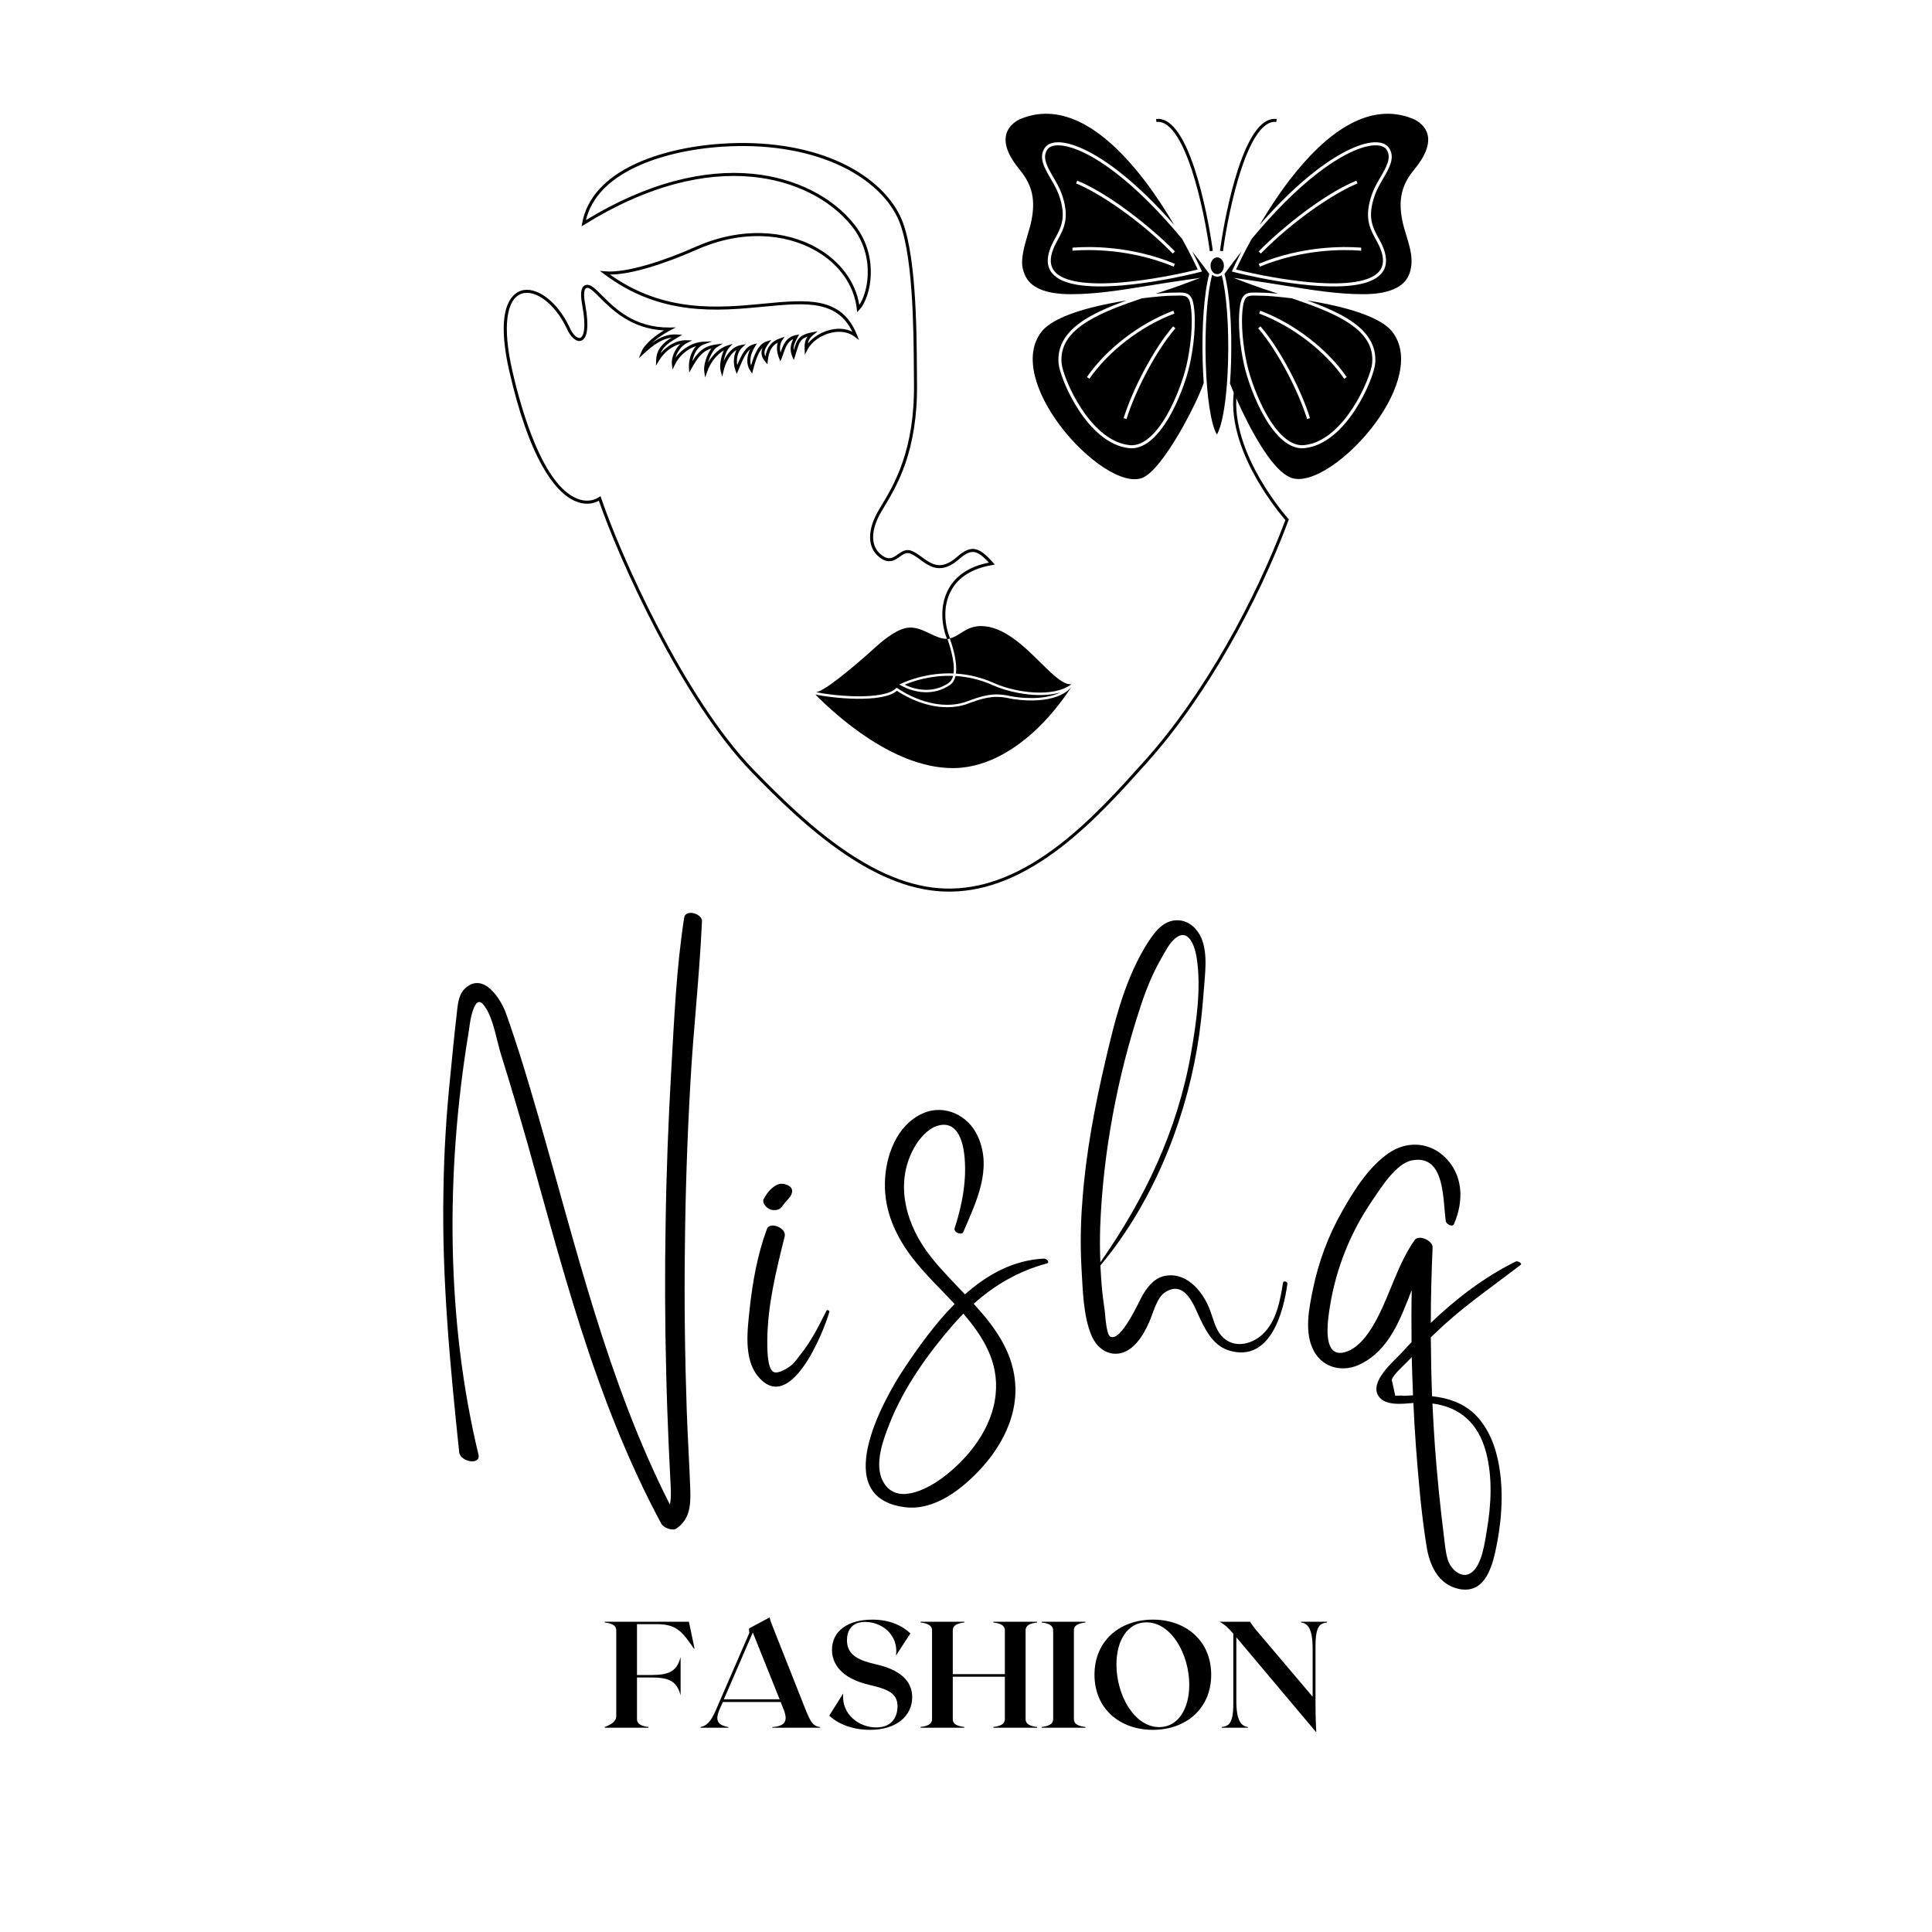 <svg xmlns="http://www.w3.org/2000/svg" xmlns:xlink="http://www.w3.org/1999/xlink" width="512" zoomAndPan="magnify" viewBox="0 0 384 384" height="512" preserveAspectRatio="xMidYMid meet" version="1.0"><defs><g/><clipPath id="39db9abf76"><path d="M 100.117 28 L 256.258 28 L 256.258 177.125 L 100.117 177.125 Z M 100.117 28 " clip-rule="nonzero"/></clipPath><clipPath id="22285bf4a4"><path d="M 243.082 22.609 L 283.863 22.609 L 283.863 95.309 L 243.082 95.309 Z M 243.082 22.609 " clip-rule="nonzero"/></clipPath></defs><g clip-path="url(#39db9abf76)"><path fill="#000000" d="M 188.625 177.219 C 181.906 177.219 174.887 174.613 167.188 169.258 C 160.605 164.684 154.754 158.969 149.41 153.473 C 135.559 139.23 122.875 110.766 119.031 99.527 C 117.68 100.262 116.082 100.316 114.484 99.668 C 112.141 98.719 109.895 96.363 107.816 92.668 C 105.297 88.207 103.086 81.875 101.246 73.844 C 98.316 61.086 101.828 58.379 103.473 57.809 C 104.957 57.293 106.77 57.75 108.578 59.09 C 110.363 60.414 111.992 62.5 113.16 64.965 C 113.859 66.598 114.785 67.309 115.305 67.152 C 116.012 66.938 116.551 65.137 115.742 60.766 C 115.379 58.793 115.418 57.602 115.875 57.02 C 116.074 56.766 116.34 56.629 116.668 56.609 C 117.488 56.559 118.336 57.406 119.613 58.688 C 122.191 61.266 126.082 65.168 133.062 65.094 L 134.332 65.078 L 133.203 65.66 C 133.172 65.676 131.125 66.742 129.566 68.176 C 131.18 67.012 132.777 66.348 134.633 66.48 L 135.594 66.547 L 134.766 67.039 C 134.676 67.094 134.582 67.152 134.48 67.207 C 133.293 67.906 131.875 68.742 131.293 70.223 C 132.684 68.605 134.629 67.578 136.379 67.625 L 137.586 67.656 L 136.504 68.195 C 135.402 68.746 134.594 69.953 134.277 71.078 C 135.695 69.113 137.914 68.02 139.641 67.934 L 141.574 67.836 L 139.762 68.516 C 138.648 68.934 137.871 70.352 137.621 71.773 C 138.773 69.938 139.898 68.797 142.266 68.477 L 143.688 68.281 L 142.465 69.031 C 141.844 69.41 141.094 70.758 140.742 72.047 C 141.699 70.418 143.102 69.148 144.543 68.691 L 145.613 68.352 L 144.859 69.18 C 144.441 69.641 144.027 70.723 143.84 71.766 C 144.523 70.27 145.645 68.902 147.199 68.605 L 148.23 68.406 L 147.461 69.121 C 146.672 69.852 146.316 71.254 146.523 72.566 C 147.406 70.488 148.176 68.887 149.715 68.457 L 150.449 68.254 L 150.055 68.902 C 149.43 69.93 148.852 71.348 149.285 72.656 C 149.898 70.457 150.777 68.34 152.402 67.844 L 153.285 67.574 L 152.734 68.312 C 151.895 69.43 151.809 70.16 152.125 70.832 C 152.496 68.891 153.387 67.82 155.086 67.23 L 155.934 66.934 L 155.438 67.684 C 155.039 68.281 154.938 69.152 155.133 70.074 C 155.141 70.055 155.148 70.035 155.156 70.016 C 155.656 68.59 156.223 66.973 158.211 66.602 L 158.84 66.484 L 158.531 67.047 C 158.035 67.941 157.668 68.703 157.758 69.609 C 157.766 69.586 157.773 69.562 157.781 69.543 C 158.367 67.629 158.688 66.574 161.367 66.062 L 162.527 65.844 L 161.617 66.594 C 160.969 67.125 160.68 67.648 160.574 68.281 C 161.629 66.969 163.332 65.93 165.168 65.527 C 166.719 65.184 168.188 65.328 169.395 65.926 C 168.047 63.125 165.98 61.5 162.965 60.848 C 159.887 60.184 156.152 60.539 151.824 60.953 C 142.68 61.828 131.297 62.918 120.078 54.473 L 119.234 53.836 L 120.289 53.93 C 124.637 54.324 132.543 51.609 137.992 49.168 C 142.457 47.168 146.965 46.215 151.387 46.332 C 155.402 46.441 159.215 47.465 162.414 49.297 C 167.023 51.926 170.043 56.02 170.793 60.605 C 171.625 59.375 172.387 57.195 172.469 54.535 C 172.547 52.07 172.062 48.402 169.305 44.949 C 164.977 39.531 157.789 35.961 149.59 35.152 C 144.758 34.676 139.625 35.141 134.336 36.531 C 128.422 38.094 122.309 40.816 116.172 44.633 L 115.586 44.992 L 115.715 44.32 C 116.637 39.43 120.109 35.512 126.035 32.688 C 130.73 30.445 136.949 28.98 143.539 28.555 C 152.086 28.004 160.004 29.195 166.426 32.004 C 172.316 34.578 176.75 38.465 178.914 42.945 C 182.098 49.539 182.195 65.367 182.242 73.871 C 182.25 74.781 182.254 75.609 182.262 76.344 C 182.41 89.656 178.238 96.594 175.742 100.738 C 175.527 101.098 175.324 101.438 175.137 101.758 C 173.035 105.352 173.008 108.508 175.07 110.203 C 176.621 111.48 177.48 110.871 178.48 110.164 C 179.219 109.637 180.059 109.047 181.152 109.469 C 181.879 109.746 182.535 110.227 183.234 110.738 C 185.188 112.16 187.035 113.508 190.305 110.621 C 191.559 109.516 192.547 109.051 193.504 109.109 C 194.812 109.195 195.992 110.254 197.359 111.82 L 197.715 112.223 L 197.184 112.316 C 193.238 112.992 190.496 114.699 189.035 117.391 C 187.273 120.633 187.828 124.523 188.84 126.867 L 188.285 127.105 C 187.223 124.637 186.641 120.535 188.504 117.105 C 189.988 114.367 192.695 112.586 196.551 111.82 C 195.242 110.387 194.332 109.77 193.465 109.715 C 192.676 109.66 191.828 110.082 190.703 111.07 C 187.07 114.277 184.844 112.656 182.879 111.223 C 182.215 110.738 181.586 110.281 180.938 110.031 C 180.145 109.723 179.535 110.156 178.828 110.656 C 177.832 111.363 176.594 112.238 174.684 110.668 C 172.379 108.77 172.352 105.324 174.617 101.453 C 174.805 101.129 175.012 100.789 175.227 100.43 C 177.688 96.34 181.805 89.492 181.66 76.348 C 181.652 75.617 181.648 74.785 181.641 73.875 C 181.59 65.418 181.496 49.68 178.371 43.207 C 176.27 38.855 171.941 35.074 166.184 32.559 C 159.848 29.789 152.031 28.613 143.578 29.156 C 137.062 29.574 130.926 31.023 126.297 33.23 C 120.836 35.836 117.527 39.371 116.453 43.75 C 122.441 40.094 128.402 37.473 134.184 35.953 C 139.543 34.539 144.746 34.066 149.648 34.551 C 158.012 35.375 165.348 39.027 169.777 44.574 C 172.648 48.168 173.152 51.988 173.074 54.555 C 172.984 57.426 172.098 60.172 170.816 61.559 L 170.367 62.043 L 170.293 61.387 C 169.773 56.707 166.793 52.488 162.117 49.82 C 159 48.039 155.285 47.043 151.371 46.938 C 147.039 46.816 142.621 47.754 138.238 49.719 C 136.355 50.562 127.109 54.566 121.242 54.574 C 132.012 62.246 142.945 61.199 151.77 60.355 C 160.434 59.523 167.277 58.867 170.336 66.578 L 170.742 67.594 L 169.875 66.93 C 168.684 66.016 167.059 65.727 165.297 66.113 C 163.211 66.574 161.324 67.898 160.496 69.492 L 159.973 70.488 L 159.926 69.363 C 159.887 68.418 159.984 67.629 160.5 66.898 C 159.078 67.363 158.844 68.125 158.359 69.719 C 158.258 70.035 158.148 70.398 158.02 70.785 L 157.762 71.555 L 157.453 70.805 C 156.898 69.457 157.164 68.422 157.664 67.395 C 156.539 67.891 156.141 69.027 155.723 70.215 C 155.617 70.516 155.512 70.828 155.391 71.125 L 155.109 71.812 L 154.828 71.125 C 154.398 70.051 154.316 68.973 154.582 68.102 C 153.387 68.742 152.812 69.812 152.605 71.691 L 152.527 72.41 L 152.07 71.848 C 151.336 70.934 151.16 70.086 151.566 69.102 C 150.648 70.113 150.078 71.957 149.664 73.586 L 149.496 74.246 L 149.121 73.676 C 148.191 72.277 148.496 70.711 149.082 69.445 C 148.199 70.145 147.617 71.52 146.875 73.285 L 146.434 74.328 L 146.172 73.609 C 145.676 72.262 145.789 70.691 146.391 69.555 C 145.102 70.324 144.195 72.066 143.82 73.699 L 143.543 74.883 L 143.234 73.707 C 142.949 72.637 143.32 70.828 143.875 69.645 C 142.469 70.441 141.199 72.035 140.559 73.875 L 140.152 75.035 L 139.973 73.824 C 139.789 72.57 140.496 70.477 141.383 69.277 C 139.504 69.828 138.645 71.168 137.496 73.156 L 136.984 74.039 L 136.934 73.02 C 136.863 71.59 137.375 69.855 138.355 68.789 C 136.758 69.301 135.039 70.578 134.121 72.52 L 133.676 73.461 L 133.547 72.426 C 133.398 71.203 134.047 69.465 135.242 68.352 C 133.637 68.742 131.992 69.992 130.98 71.676 L 130.375 72.684 L 130.422 71.508 C 130.508 69.227 132.062 67.988 133.473 67.109 C 131.543 67.352 129.836 68.574 127.949 70.305 L 126.969 71.203 L 127.465 69.969 C 128.199 68.152 130.598 66.496 131.961 65.672 C 125.402 65.34 121.543 61.473 119.191 59.113 C 118.109 58.031 117.258 57.176 116.707 57.207 C 116.551 57.219 116.441 57.277 116.352 57.387 C 116.121 57.68 115.934 58.488 116.336 60.656 C 117.094 64.758 116.781 67.332 115.48 67.727 C 114.531 68.016 113.379 67.004 112.613 65.211 C 110.344 60.434 106.414 57.426 103.672 58.379 C 100.562 59.457 99.879 65.188 101.832 73.707 C 103.738 82.02 107.949 96.367 114.711 99.109 C 116.254 99.734 117.785 99.633 119.035 98.824 L 119.359 98.613 L 119.484 98.98 C 123.16 109.922 135.914 138.73 149.844 153.055 C 155.164 158.527 160.992 164.215 167.531 168.766 C 175.316 174.176 182.379 176.746 189.117 176.609 C 196.164 176.473 203.227 173.586 210.715 167.777 C 217.133 162.793 222.793 156.469 227.336 151.387 L 227.578 151.117 C 233.109 144.969 238.699 137.051 243.746 128.223 C 248.332 120.203 252.387 111.609 255.48 103.363 C 254.891 102.688 252.285 99.594 249.855 95.363 C 247.312 90.945 244.445 84.344 245.227 77.992 L 245.824 78.062 C 245.066 84.246 247.879 90.715 250.371 95.055 C 253.086 99.773 256.02 103.066 256.047 103.098 L 256.172 103.234 L 256.105 103.402 C 252.996 111.734 248.902 120.418 244.27 128.52 C 239.203 137.387 233.582 145.34 228.023 151.52 L 227.785 151.789 C 223.223 156.891 217.547 163.238 211.082 168.254 C 203.488 174.145 196.309 177.074 189.129 177.215 C 188.961 177.219 188.793 177.219 188.625 177.219 " fill-opacity="1" fill-rule="nonzero"/></g><path fill="#000000" d="M 178.066 136.824 L 178.207 136.688 L 178.371 136.797 C 183.082 139.918 188.27 140.891 192.242 139.398 C 195.121 138.316 197.402 137.602 200.574 138.309 C 202.52 138.742 207.477 139.266 210.762 137.617 C 209.43 138.02 207.996 138.152 206.699 138.152 C 206.262 138.152 205.84 138.141 205.441 138.113 C 202.707 137.945 199.633 137.219 197.414 136.219 C 194.785 135.031 192.238 134.504 189.914 134.359 C 189.742 135.105 189.406 135.734 188.832 136.129 C 185.562 138.395 181.684 137.691 179.145 136.277 L 178.734 136.047 L 179.164 135.852 C 180.605 135.184 184.527 133.652 189.523 133.859 C 189.871 131.363 188.527 127.602 188.289 126.961 C 187.18 127.047 186.039 126.504 184.84 125.93 C 183.305 125.195 181.715 124.438 179.941 124.852 C 177.703 125.375 175.004 127.711 173.945 128.688 C 171.707 130.762 164.887 136.684 162.742 137.406 L 162.242 137.574 C 163.637 137.895 166.746 138.312 169.855 138.387 C 174.043 138.484 176.961 137.93 178.066 136.824 " fill-opacity="1" fill-rule="nonzero"/><path fill="#000000" d="M 179.82 136.086 C 182.223 137.27 185.648 137.75 188.559 135.734 C 189.004 135.422 189.281 134.934 189.434 134.336 C 185.027 134.172 181.488 135.379 179.82 136.086 " fill-opacity="1" fill-rule="nonzero"/><path fill="#000000" d="M 189.996 133.883 C 192.359 134.031 194.941 134.578 197.613 135.781 C 201.789 137.664 209.359 138.75 212.949 136 C 212.754 135.996 212.793 136.027 212.449 135.977 C 210.945 135.766 209.016 133.867 206.789 131.672 C 203.516 128.441 199.445 124.434 194.969 124.434 C 194.91 124.434 194.852 124.434 194.793 124.438 C 193.109 124.477 191.961 125.199 190.949 125.84 C 190.246 126.289 189.57 126.711 188.773 126.891 C 189.102 127.777 190.336 131.332 189.996 133.883 " fill-opacity="1" fill-rule="nonzero"/><path fill="#000000" d="M 212.895 136.629 C 211.512 138.148 209.242 139.012 206.152 139.191 C 203.75 139.328 201.449 139 200.469 138.777 C 197.43 138.105 195.211 138.797 192.414 139.848 C 191.133 140.328 189.73 140.566 188.266 140.566 C 185.066 140.566 181.555 139.445 178.262 137.301 C 175.309 139.871 164.969 138.711 162.082 138.031 C 162.246 138.227 162.457 138.465 162.621 138.621 C 164.207 140.145 167.922 143.707 172.797 146.875 C 178.711 150.715 184.289 152.664 189.387 152.664 C 189.555 152.664 189.719 152.664 189.887 152.656 C 196.719 152.484 202.512 148.297 206.168 144.809 C 209.445 141.688 211.992 138.012 212.906 136.625 C 212.902 136.625 212.898 136.629 212.895 136.629 " fill-opacity="1" fill-rule="nonzero"/><path fill="#000000" d="M 233.211 61.754 L 233.426 62.32 C 226.809 64.809 220.336 69.777 216.527 75.285 L 216.031 74.941 C 219.902 69.34 226.488 64.285 233.211 61.754 Z M 223.906 83.281 L 223.332 83.105 C 224.941 77.859 229.066 69.602 233.176 64.859 L 233.629 65.254 C 229.574 69.938 225.5 78.098 223.906 83.281 Z M 211.004 72.207 C 211.137 73.66 212.555 77.562 214.883 81.125 C 216.91 84.227 220.223 88.02 224.496 88.473 C 227.574 88.801 230.191 85.48 231.844 82.641 C 233.781 79.305 235.254 75.137 235.852 72.492 C 236.605 69.145 237.215 64.312 236.66 60.797 C 236.328 58.688 235.617 58.707 233.711 58.762 C 233.398 58.77 233.047 58.781 232.668 58.781 C 232.113 58.781 229.918 58.922 226.977 59.289 C 223.051 60.613 219.195 62.031 216.293 63.801 C 212.379 66.188 210.703 68.859 211.004 72.207 " fill-opacity="1" fill-rule="nonzero"/><path fill="#000000" d="M 267.668 74.941 L 267.176 75.285 C 263.367 69.777 256.895 64.809 250.277 62.32 L 250.488 61.754 C 257.215 64.285 263.797 69.34 267.668 74.941 Z M 259.793 83.281 C 258.199 78.098 254.129 69.938 250.07 65.254 L 250.523 64.859 C 254.633 69.602 258.758 77.859 260.371 83.105 Z M 250.02 58.762 C 249.742 58.754 249.488 58.746 249.262 58.746 C 247.914 58.746 247.355 58.992 247.07 60.797 C 246.516 64.312 247.125 69.145 247.879 72.492 C 248.477 75.137 249.949 79.305 251.887 82.641 C 253.539 85.48 256.156 88.797 259.234 88.473 C 263.508 88.02 266.82 84.227 268.848 81.125 C 271.176 77.562 272.594 73.66 272.727 72.207 C 273.027 68.859 271.352 66.188 267.438 63.801 C 264.535 62.031 260.68 60.613 256.754 59.289 C 253.812 58.922 251.621 58.781 251.062 58.781 C 250.684 58.781 250.332 58.77 250.02 58.762 " fill-opacity="1" fill-rule="nonzero"/><path fill="#000000" d="M 241.93 54.98 C 241.562 54.98 241.215 54.844 240.93 54.617 C 239.941 58.227 239.441 65.016 239.648 72.004 C 239.855 78.977 240.699 84.406 241.867 86.367 C 242.777 84.836 243.488 81.188 243.859 76.34 C 243.918 75.703 244.039 73.48 244.082 72.004 C 244.285 65.066 243.797 58.324 242.824 54.695 C 242.559 54.875 242.254 54.98 241.93 54.98 " fill-opacity="1" fill-rule="nonzero"/><path fill="#000000" d="M 233.535 49.977 L 233.102 50.398 C 226.551 43.73 218.477 38.34 213.887 36.461 L 214.117 35.906 C 217.742 37.387 221.688 40.07 224.355 42.055 C 227.664 44.52 231.012 47.406 233.535 49.977 Z M 233.289 52.996 C 224.648 49.422 216.512 49.574 213.414 49.809 C 213.262 49.82 213.199 49.824 213.16 49.824 L 213.16 49.223 C 213.188 49.223 213.258 49.215 213.367 49.207 C 216.508 48.973 224.762 48.816 233.52 52.438 Z M 221.793 34.383 C 215.422 29.484 211.73 28.883 210.309 28.883 C 210.254 28.883 210.203 28.883 210.156 28.883 C 209.176 28.918 208.469 29.23 208.113 29.793 C 207.117 31.367 208.164 33.168 209.375 35.254 C 209.973 36.277 210.586 37.34 210.988 38.445 C 212.691 43.148 211.473 45.395 210.293 47.57 C 209.957 48.184 209.609 48.82 209.344 49.5 C 208.594 51.406 208.699 52.926 209.66 54.012 C 211.402 55.984 216.02 56.715 223.02 56.125 C 228.387 55.672 234.23 54.52 238.051 53.562 C 237.676 52.746 236.602 50.469 234.969 47.504 C 230.473 42.086 225.996 37.621 221.793 34.383 " fill-opacity="1" fill-rule="nonzero"/><path fill="#000000" d="M 259.344 42.055 C 262.016 40.07 265.957 37.387 269.586 35.906 L 269.812 36.461 C 265.223 38.34 257.148 43.73 250.598 50.398 L 250.168 49.977 C 252.691 47.406 256.035 44.52 259.344 42.055 Z M 270.543 49.223 L 270.543 49.824 C 270.5 49.824 270.438 49.82 270.285 49.809 C 267.188 49.574 259.051 49.422 250.414 52.996 L 250.184 52.438 C 258.941 48.816 267.191 48.973 270.332 49.207 C 270.441 49.215 270.512 49.223 270.543 49.223 Z M 260.711 56.125 C 267.711 56.715 272.328 55.984 274.07 54.012 C 275.031 52.926 275.137 51.406 274.387 49.5 C 274.121 48.82 273.773 48.184 273.438 47.566 C 272.258 45.395 271.039 43.148 272.742 38.445 C 273.145 37.34 273.758 36.277 274.355 35.254 C 275.566 33.168 276.613 31.367 275.617 29.793 C 275.262 29.23 274.555 28.918 273.574 28.883 C 272.277 28.844 268.551 29.293 261.938 34.383 C 257.734 37.621 253.258 42.086 248.762 47.504 C 247.129 50.469 246.055 52.746 245.68 53.562 C 249.5 54.52 255.344 55.672 260.711 56.125 " fill-opacity="1" fill-rule="nonzero"/><g clip-path="url(#22285bf4a4)"><path fill="#000000" d="M 244.684 72.02 C 244.641 73.512 244.566 74.926 244.469 76.246 C 245.305 78.324 251.441 93.168 256.711 94.988 C 258.605 95.645 261.434 94.805 264.672 92.625 C 267.789 90.527 271.008 87.348 273.508 83.895 C 275.863 80.641 277.461 77.344 278.125 74.367 C 278.879 70.988 278.422 68.172 276.762 65.988 C 275.012 63.688 270.301 61.723 263.137 60.309 C 262.012 60.086 260.906 59.891 259.844 59.727 C 262.766 60.781 265.523 61.93 267.75 63.285 C 271.824 65.77 273.648 68.707 273.328 72.266 C 273.059 75.215 267.719 88.176 259.301 89.074 C 259.137 89.09 258.977 89.098 258.816 89.098 C 256.281 89.098 253.719 86.984 251.367 82.945 C 249.395 79.551 247.898 75.316 247.293 72.625 C 246.523 69.223 245.906 64.305 246.477 60.703 C 246.891 58.07 248.074 58.102 250.035 58.156 C 250.359 58.168 250.695 58.176 251.062 58.176 C 251.469 58.176 252.531 58.238 254.02 58.379 C 251.906 57.68 249.734 56.957 247.715 56.191 L 245.168 55.23 L 247.863 55.609 C 250.527 55.988 252.961 56.379 255.312 56.762 C 260.988 57.68 265.891 58.473 270.887 58.473 C 275.938 58.473 279.02 57.16 280.059 54.57 C 281.102 51.977 280.305 49.363 279.531 46.836 C 279.238 45.875 278.934 44.879 278.734 43.895 C 277.883 39.707 278.559 36.766 281.062 33.734 C 283.316 31.004 284.219 28.652 283.738 26.738 C 283.23 24.695 281.246 23.789 280.855 23.625 C 276.648 21.891 272.184 22.379 267.586 25.078 C 263.875 27.258 260.074 30.875 256.281 35.82 C 253.996 38.805 251.992 41.922 250.352 44.711 C 254.18 40.332 257.973 36.676 261.57 33.91 C 266.336 30.238 270.719 28.188 273.594 28.281 C 274.785 28.32 275.66 28.73 276.125 29.469 C 277.32 31.355 276.133 33.395 274.875 35.559 C 274.293 36.559 273.691 37.598 273.309 38.648 C 271.695 43.098 272.801 45.129 273.969 47.281 C 274.312 47.91 274.668 48.562 274.949 49.281 C 275.785 51.414 275.645 53.141 274.52 54.41 C 272.625 56.562 267.961 57.34 260.66 56.727 C 255.094 56.258 249.016 55.039 245.184 54.055 L 244.836 53.969 L 244.98 53.645 C 244.996 53.605 245.629 52.18 246.773 49.957 C 245.637 51.395 244.504 52.887 243.379 54.438 C 244.398 58.145 244.898 64.855 244.684 72.02 " fill-opacity="1" fill-rule="nonzero"/></g><path fill="#000000" d="M 241.93 54.496 C 242.664 54.496 243.258 53.746 243.258 52.828 C 243.258 51.91 242.664 51.16 241.93 51.16 C 241.199 51.16 240.605 51.91 240.605 52.828 C 240.605 53.746 241.199 54.496 241.93 54.496 " fill-opacity="1" fill-rule="nonzero"/><path fill="#000000" d="M 238.75 53.645 L 238.895 53.969 L 238.551 54.055 C 234.719 55.039 228.641 56.258 223.07 56.727 C 215.77 57.34 211.109 56.562 209.211 54.41 C 208.086 53.141 207.945 51.414 208.781 49.281 C 209.062 48.562 209.418 47.91 209.762 47.281 C 210.93 45.129 212.035 43.098 210.422 38.648 C 210.039 37.598 209.438 36.559 208.852 35.559 C 207.598 33.395 206.41 31.355 207.605 29.469 C 208.07 28.73 208.945 28.32 210.137 28.281 C 213.012 28.188 217.395 30.238 222.16 33.91 C 225.758 36.676 229.551 40.332 233.379 44.711 C 231.738 41.918 229.73 38.801 227.445 35.812 C 223.652 30.867 219.848 27.254 216.141 25.074 C 211.547 22.379 207.082 21.891 202.875 23.625 C 202.484 23.789 200.5 24.695 199.992 26.738 C 199.512 28.652 200.414 31.004 202.668 33.734 C 205.172 36.766 205.844 39.707 204.996 43.895 C 204.797 44.879 204.492 45.875 204.199 46.836 C 202.629 51.977 203.156 53.293 203.672 54.57 C 204.711 57.16 207.793 58.473 212.844 58.473 C 217.84 58.473 222.742 57.68 228.418 56.762 C 230.77 56.379 233.203 55.988 235.867 55.609 L 238.562 55.23 L 236.016 56.191 C 233.996 56.957 231.824 57.68 229.711 58.379 C 231.195 58.238 232.262 58.176 232.668 58.176 C 233.035 58.176 233.371 58.168 233.695 58.156 C 235.656 58.102 236.844 58.07 237.254 60.703 C 237.824 64.305 237.207 69.223 236.438 72.625 C 235.832 75.316 234.336 79.551 232.363 82.945 C 229.863 87.238 227.121 89.359 224.43 89.074 C 216.012 88.176 210.672 75.215 210.402 72.266 C 210.082 68.707 211.906 65.77 215.977 63.285 C 218.207 61.93 220.965 60.781 223.887 59.727 C 222.824 59.891 221.719 60.086 220.594 60.309 C 213.43 61.723 208.719 63.688 206.969 65.988 C 205.258 68.238 204.828 71.176 205.688 74.711 C 206.449 77.824 208.18 81.238 210.699 84.59 C 213.215 87.934 216.371 90.969 219.363 92.918 C 222.484 94.953 225.203 95.691 227.012 94.992 C 231.23 93.363 238.168 79.562 239.25 76.09 C 239.156 74.812 239.09 73.453 239.047 72.02 C 238.832 64.855 239.332 58.145 240.352 54.438 C 239.223 52.887 238.094 51.395 236.957 49.957 C 238.102 52.18 238.734 53.605 238.75 53.645 " fill-opacity="1" fill-rule="nonzero"/><path fill="#000000" d="M 240.457 49.926 C 239.871 45.625 238.633 39.148 236.902 33.859 C 235.395 29.262 232.953 23.859 229.852 24.242 L 229.777 23.645 C 232.59 23.297 235.184 26.672 237.477 33.672 C 239.219 39 240.469 45.52 241.055 49.844 L 240.457 49.926 " fill-opacity="1" fill-rule="nonzero"/><path fill="#000000" d="M 243.074 49.926 L 242.477 49.844 C 243.062 45.52 244.312 39 246.055 33.672 C 248.348 26.672 250.934 23.297 253.754 23.645 L 253.68 24.242 C 250.578 23.855 248.133 29.262 246.629 33.859 C 244.898 39.148 243.656 45.625 243.074 49.926 " fill-opacity="1" fill-rule="nonzero"/><g fill="#000000" fill-opacity="1"><g transform="translate(82.43, 299.201)"><g><path d="M 54.781 -83.758 C 55.359 -94.551 56.621 -105.305 57.09 -116.094 C 57.164 -117.609 53.844 -118.582 53.555 -116.816 C 52.004 -106.855 51.57 -96.641 50.992 -86.574 C 50.414 -76.469 50.016 -66.363 49.871 -56.223 C 49.691 -46.336 49.73 -36.414 49.98 -26.523 C 50.09 -21.582 50.27 -16.637 50.488 -11.691 C 50.594 -8.984 50.773 -6.277 50.883 -3.609 C 50.918 -2.527 50.992 -1.301 50.703 -0.18 C 38.254 -24.684 32.008 -51.676 24.395 -77.914 C 22.484 -84.555 20.496 -91.156 18.188 -97.652 C 17.176 -100.574 13.641 -106.242 9.926 -102.668 C 8.555 -101.332 8.516 -98.988 8.301 -97.219 C 7.832 -93.285 7.469 -89.316 7.074 -85.383 C 6.277 -77.695 5.809 -70.012 5.703 -62.324 C 5.379 -45 7.035 -27.75 8.84 -10.539 C 9.059 -8.625 13.207 -7.902 12.668 -10.105 C 6.207 -36.883 6.172 -66.219 10.609 -93.395 C 10.898 -95.055 11.008 -96.824 11.586 -98.41 C 12.234 -100.289 12.992 -100.684 14.109 -98.879 C 15.699 -96.426 16.277 -92.422 17.141 -89.641 C 19.02 -83.652 20.785 -77.625 22.52 -71.562 C 25.91 -59.438 29.16 -47.273 32.984 -35.293 C 37.277 -21.906 42.332 -8.77 49.008 3.645 C 49.441 4.438 51.207 5.16 52.039 4.582 C 54.602 2.816 54.852 0.145 54.781 -2.777 C 54.602 -8.191 54.238 -13.57 54.059 -18.98 C 53.699 -29.773 53.555 -40.562 53.699 -51.352 C 53.805 -62.18 54.168 -72.969 54.781 -83.758 Z M 54.781 -83.758 "/></g></g></g><g fill="#000000" fill-opacity="1"><g transform="translate(150.409, 299.201)"><g><path d="M 14.434 -38.469 C 14.508 -38.723 13.965 -38.938 13.859 -38.688 C 12.27 -35.512 10.828 -32.625 8.59 -29.844 C 8.121 -29.266 7.652 -28.547 7.109 -28.039 C 6.387 -27.391 4.332 -26.02 3.32 -26.523 C 2.02 -27.211 2.094 -31.578 2.094 -32.805 C 2.164 -39.875 3.863 -46.66 5.559 -53.48 C 5.953 -55.105 2.633 -56.512 2.02 -54.926 C 0.145 -49.871 -0.828 -44.387 -1.406 -39.047 C -1.84 -34.969 -2.633 -29.195 0.18 -25.73 C 6.566 -17.793 13.242 -34.246 14.434 -38.469 Z M 3.43 -58.68 C 4.004 -58.68 4.512 -58.785 4.906 -59.254 C 5.195 -59.582 5.414 -59.941 5.703 -60.266 C 6.316 -60.988 6.965 -61.457 7.035 -62.43 C 7.109 -63.516 5.484 -64.02 4.691 -63.91 C 3.211 -63.66 1.984 -62.07 1.336 -60.809 C 1.191 -60.484 1.371 -60.012 1.551 -59.762 C 1.949 -59.113 2.672 -58.68 3.43 -58.68 Z M 3.43 -58.68 "/></g></g></g><g fill="#000000" fill-opacity="1"><g transform="translate(175.773, 299.201)"><g><path d="M 32.262 -48.07 C 33.02 -48.285 32.227 -49.078 31.723 -49.043 C 25.66 -48.754 20.496 -45.902 16.023 -41.934 C 13.676 -44.422 11.258 -46.84 9.238 -49.402 C 4.438 -55.465 1.875 -63.766 5.883 -71.02 C 6.82 -72.715 8.48 -74.738 10.395 -75.387 C 14.363 -76.723 15.555 -72.57 15.879 -69.793 C 16.457 -64.922 15.48 -59.652 13.965 -55.07 C 13.715 -54.277 15.375 -53.59 15.699 -54.348 C 18.262 -60.34 21.508 -66.836 18.586 -73.328 C 16.707 -77.516 11.98 -79.824 7.652 -77.914 C 2.418 -75.602 0.18 -69.359 0.109 -63.984 C 0 -58.426 2.309 -53.41 5.664 -49.078 C 8.012 -46.012 11.113 -43.09 13.965 -40.02 C 10.105 -36.125 6.82 -31.539 4.004 -27.316 C -0.543 -20.496 -10.828 -1.551 4.043 0.359 C 10.031 1.156 15.66 -3.391 19.453 -7.578 C 23.312 -11.871 26.199 -17.465 26.055 -23.348 C 25.875 -30.133 22.121 -35.293 17.754 -40.059 C 21.906 -43.773 26.633 -46.555 32.262 -48.07 Z M 22.121 -22.086 C 21.473 -15.301 16.707 -9.273 11.367 -5.34 C 8.227 -3.066 2.238 0 -0.289 -4.801 C -2.059 -8.156 -0.254 -13.027 1.047 -16.277 C 3.863 -23.422 8.66 -30.133 13.641 -35.871 C 14.328 -36.664 15.012 -37.387 15.699 -38.109 C 19.668 -33.488 22.77 -28.473 22.121 -22.086 Z M 22.121 -22.086 "/></g></g></g><g fill="#000000" fill-opacity="1"><g transform="translate(214.669, 299.201)"><g><path d="M 2.344 -33.598 C 3.176 -31.723 4.871 -30.133 7.035 -30.133 C 10.395 -30.098 12.594 -33.777 13.75 -36.449 C 14.508 -38.145 15.266 -41.355 16.926 -42.367 C 20.969 -44.965 22.77 -39.371 23.926 -36.953 C 25.227 -34.246 26.777 -31.539 29.844 -30.711 C 37.82 -28.508 40.453 -38.398 41.211 -44.062 C 41.285 -44.461 40.418 -44.711 40.348 -44.281 C 39.77 -40.707 39.047 -36.559 36.27 -33.996 C 34.031 -31.902 30.352 -31.035 28.004 -33.812 C 26.887 -35.148 26.453 -37.098 25.875 -38.688 C 24.574 -42.223 21.438 -46.301 17.141 -45.652 C 14.977 -45.363 13.605 -43.703 12.523 -41.934 C 11.727 -40.598 8.191 -32.48 6.027 -33.523 C 5.195 -33.922 5.016 -37.891 4.906 -38.648 C 4.656 -40.348 4.438 -42.078 4.293 -43.773 C 4.188 -45.074 4.113 -46.371 4.043 -47.672 C 14.145 -59.762 20.57 -75.352 23.242 -90.723 C 23.891 -94.477 24.285 -98.266 24.574 -102.09 C 24.793 -105.449 25.477 -109.527 24.105 -112.773 C 23.312 -114.578 21.762 -116.094 19.738 -116.273 C 16.852 -116.527 15.047 -114.254 13.641 -112.125 C 9.023 -104.98 6.965 -96.605 5.051 -88.414 C 2.922 -79.285 1.156 -70.012 0.469 -60.59 C 0.109 -56.117 0.035 -51.605 0.289 -47.129 C 0.543 -42.906 0.613 -37.531 2.344 -33.598 Z M 4.004 -55.32 C 4.547 -70.012 7.434 -85.383 12.09 -99.348 C 13.137 -102.562 14.434 -105.738 16.133 -108.695 C 16.891 -109.996 17.684 -111.656 18.875 -112.664 C 21.543 -114.902 22.809 -111.148 23.168 -108.914 C 24.145 -102.777 23.098 -95.883 22.051 -89.82 C 19.344 -74.484 12.883 -60.953 4.043 -48.32 C 3.934 -50.668 3.934 -52.977 4.004 -55.32 Z M 4.004 -55.32 "/></g></g></g><g fill="#000000" fill-opacity="1"><g transform="translate(262.585, 299.201)"><g><path d="M 7.902 -28.113 C 13.57 -30.965 15.734 -36.988 18.008 -42.801 C 17.934 -39.336 17.934 -35.906 17.973 -32.441 C 17.32 -31.758 16.672 -31.07 16.059 -30.387 C 14.473 -28.652 9.527 -24.613 11.402 -21.727 C 12.668 -19.777 15.914 -20.137 18.332 -20.352 C 18.477 -17.465 18.621 -14.617 18.836 -11.766 C 19.344 -5.195 19.883 1.445 20.93 7.977 C 21.508 11.836 23.242 15.805 27.5 16.637 C 32.152 17.504 33.707 13.102 34.57 9.453 C 35.801 3.934 36.34 -2.02 35.402 -7.652 C 34.754 -11.547 33.309 -15.48 30.387 -18.262 C 28.039 -20.426 25.117 -21.363 22.051 -21.688 C 21.906 -25.586 21.832 -29.484 21.797 -33.383 C 22.625 -34.176 23.492 -35.004 24.359 -35.801 C 29.16 -40.164 34.465 -43.809 39.625 -47.781 C 40.094 -48.105 39.047 -48.645 38.688 -48.465 C 32.516 -45.434 26.848 -41.105 21.797 -36.27 C 21.797 -41.285 21.941 -46.301 22.156 -51.281 C 22.23 -52.578 19.414 -53.914 18.586 -52.723 C 15.266 -47.996 13.859 -42.402 11.188 -37.277 C 9.926 -34.824 7.938 -31.648 5.195 -30.602 C -0.07 -28.617 1.336 -36.988 1.77 -39.66 C 2.961 -47.059 5.848 -54.277 10.07 -60.445 C 11.766 -62.938 14.832 -67.953 18.043 -68.566 C 24.758 -69.867 24.145 -60.555 24.793 -56.441 C 24.902 -55.863 26.129 -55.215 26.418 -55.938 C 28.402 -60.52 28.293 -65.859 24.359 -69.434 C 21.254 -72.246 16.961 -72.391 13.531 -70.082 C 9.492 -67.34 6.531 -62.613 4.188 -58.461 C 1.445 -53.664 -0.504 -48.43 -1.625 -42.98 C -2.418 -39.117 -3.43 -34.281 -1.406 -30.602 C 0.504 -27.176 4.512 -26.379 7.902 -28.113 Z M 32.73 -10.719 C 34.102 -5.738 33.812 -0.18 32.949 4.871 C 32.551 7.18 32.008 12.016 29.734 13.461 C 27.895 14.652 25.766 12.703 25.188 10.863 C 24.684 9.238 24.574 7.434 24.359 5.773 C 23.637 0 23.059 -5.809 22.625 -11.621 C 22.41 -14.508 22.266 -17.395 22.121 -20.246 C 27.57 -19.523 31.18 -16.383 32.73 -10.719 Z M 18.262 -21.867 C 18.262 -21.867 18.262 -21.867 18.223 -21.867 C 17.539 -21.867 16.562 -21.688 15.914 -21.832 C 15.52 -21.797 15.121 -21.797 14.723 -21.797 C 14.508 -22.844 14.289 -23.891 14.039 -24.938 C 14.289 -26.02 16.707 -28.039 17.43 -28.871 C 17.648 -29.051 17.828 -29.266 18.008 -29.484 C 18.078 -26.957 18.152 -24.395 18.262 -21.867 Z M 18.262 -21.867 "/></g></g></g><g fill="#000000" fill-opacity="1"><g transform="translate(119.747, 343.398)"><g><path d="M 17.18 -21.062 L 0.453 -21.062 L 0.453 -20.91 C 1.684 -20.762 2.738 -20.43 2.738 -19.348 L 2.738 -2.316 C 2.738 -1.234 1.684 -0.602 0.453 -0.152 L 0.453 0 L 9.148 0 L 9.148 -0.152 C 7.914 -0.301 6.859 -0.633 6.859 -1.715 L 6.859 -9.988 L 9.66 -9.988 C 13.359 -9.988 14.805 -9.176 15.527 -6.438 L 15.527 -14.051 C 14.805 -11.285 13.359 -10.473 9.66 -10.473 L 6.859 -10.473 L 6.859 -20.582 L 10.832 -20.582 C 14.715 -20.582 15.887 -19.078 18.172 -15.707 L 18.293 -15.766 Z M 17.18 -21.062 "/></g></g></g><g fill="#000000" fill-opacity="1"><g transform="translate(138.643, 343.398)"><g><path d="M 21.395 -3.793 L 15.043 -19.828 C 14.414 -21.395 14.352 -21.754 14.352 -21.934 L 10.801 -20.039 L 10.23 -19.707 L 10.289 -18.836 L 3.699 -3.641 C 2.586 -1.055 1.867 -0.48 0.602 -0.121 L 0.602 0 L 6.137 0 L 6.137 -0.121 C 4.453 -0.48 3.25 -1.023 4.363 -3.609 L 5.023 -5.113 L 16.52 -5.113 L 17.121 -3.609 C 18.172 -0.961 16.969 -0.301 14.863 -0.121 L 14.863 0 L 24.371 0 L 24.371 -0.121 C 23.02 -0.301 22.477 -1.023 21.395 -3.793 Z M 5.234 -5.656 L 10.984 -18.926 L 16.309 -5.656 Z M 5.234 -5.656 "/></g></g></g><g fill="#000000" fill-opacity="1"><g transform="translate(163.617, 343.398)"><g><path d="M 10.59 -12.578 C 7.434 -13.301 4.723 -14.23 4.723 -17.391 C 4.723 -19.078 5.477 -21.031 8.336 -21.031 C 11.645 -21.031 15.016 -18.477 14.473 -14.352 L 17.332 -18.746 C 15.738 -20.281 13.238 -21.484 9.75 -21.484 C 4.906 -21.484 1.746 -19.195 1.746 -15.496 C 1.746 -12.91 3.34 -9.871 9.176 -8.516 C 12.758 -7.672 14.773 -6.922 14.773 -4.242 C 14.773 -2.648 14.051 -0.059 10.531 -0.059 C 7.133 -0.059 3.582 -2.648 3.973 -6.801 L 1.203 -2.406 C 2.828 -0.844 5.688 0.422 9.328 0.422 C 14.625 0.422 17.691 -2.406 17.691 -6.078 C 17.691 -8.305 16.52 -11.223 10.59 -12.578 Z M 10.59 -12.578 "/></g></g></g><g fill="#000000" fill-opacity="1"><g transform="translate(182.513, 343.398)"><g><path d="M 23.621 -20.91 L 23.621 -21.062 L 14.926 -21.062 L 14.926 -20.91 C 16.156 -20.762 17.211 -20.43 17.211 -19.348 L 17.211 -10.652 L 6.859 -10.652 L 6.859 -19.348 C 6.859 -20.43 7.914 -20.762 9.148 -20.91 L 9.148 -21.062 L 0.453 -21.062 L 0.453 -20.91 C 1.684 -20.762 2.738 -20.43 2.738 -19.348 L 2.738 -1.715 C 2.738 -0.633 1.684 -0.301 0.453 -0.152 L 0.453 0 L 9.148 0 L 9.148 -0.152 C 7.914 -0.301 6.859 -0.633 6.859 -1.715 L 6.859 -10.141 L 17.211 -10.141 L 17.211 -1.715 C 17.211 -0.633 16.156 -0.301 14.926 -0.152 L 14.926 0 L 23.621 0 L 23.621 -0.152 C 22.387 -0.301 21.332 -0.633 21.332 -1.715 L 21.332 -19.348 C 21.332 -20.43 22.387 -20.762 23.621 -20.91 Z M 23.621 -20.91 "/></g></g></g><g fill="#000000" fill-opacity="1"><g transform="translate(206.585, 343.398)"><g><path d="M 0.453 0 L 9.148 0 L 9.148 -0.152 C 7.914 -0.301 6.859 -0.633 6.859 -1.715 L 6.859 -19.348 C 6.859 -20.43 7.914 -20.762 9.148 -20.91 L 9.148 -21.062 L 0.453 -21.062 L 0.453 -20.91 C 1.684 -20.762 2.738 -20.43 2.738 -19.348 L 2.738 -1.715 C 2.738 -0.633 1.684 -0.301 0.453 -0.152 Z M 0.453 0 "/></g></g></g><g fill="#000000" fill-opacity="1"><g transform="translate(216.183, 343.398)"><g><path d="M 12.969 -21.484 C 6.41 -21.484 1.355 -17.301 1.355 -10.531 C 1.355 -3.762 6.41 0.422 12.969 0.422 C 19.496 0.422 24.551 -3.762 24.551 -10.531 C 24.551 -17.301 19.496 -21.484 12.969 -21.484 Z M 14.23 -0.121 C 9.238 -0.121 5.719 -6.531 5.719 -12.547 C 5.719 -17.543 8.062 -20.941 11.676 -20.941 C 16.668 -20.941 20.191 -14.531 20.191 -8.547 C 20.191 -3.551 17.844 -0.121 14.23 -0.121 Z M 14.23 -0.121 "/></g></g></g><g fill="#000000" fill-opacity="1"><g transform="translate(242.09, 343.398)"><g><path d="M 16.52 -21.062 L 16.52 -20.91 C 17.754 -20.762 18.805 -19.828 18.805 -15.738 L 18.805 -6.168 L 7.25 -19.797 C 6.832 -20.43 6.531 -20.762 6.348 -21.062 L 0.301 -21.062 C 1.266 -20.582 2.016 -19.891 3.039 -18.684 L 3.039 -4.723 C 3.039 -0.633 1.984 -0.301 0.754 -0.152 L 0.754 0 L 5.926 0 L 5.926 -0.152 C 4.695 -0.301 3.641 -1.234 3.641 -5.324 L 3.641 -17.965 L 19.469 0.844 L 19.527 0.781 C 19.469 -0.301 19.379 -1.867 19.379 -4.996 L 19.379 -16.34 C 19.379 -20.43 20.43 -20.762 21.664 -20.91 L 21.664 -21.062 Z M 16.52 -21.062 "/></g></g></g></svg>